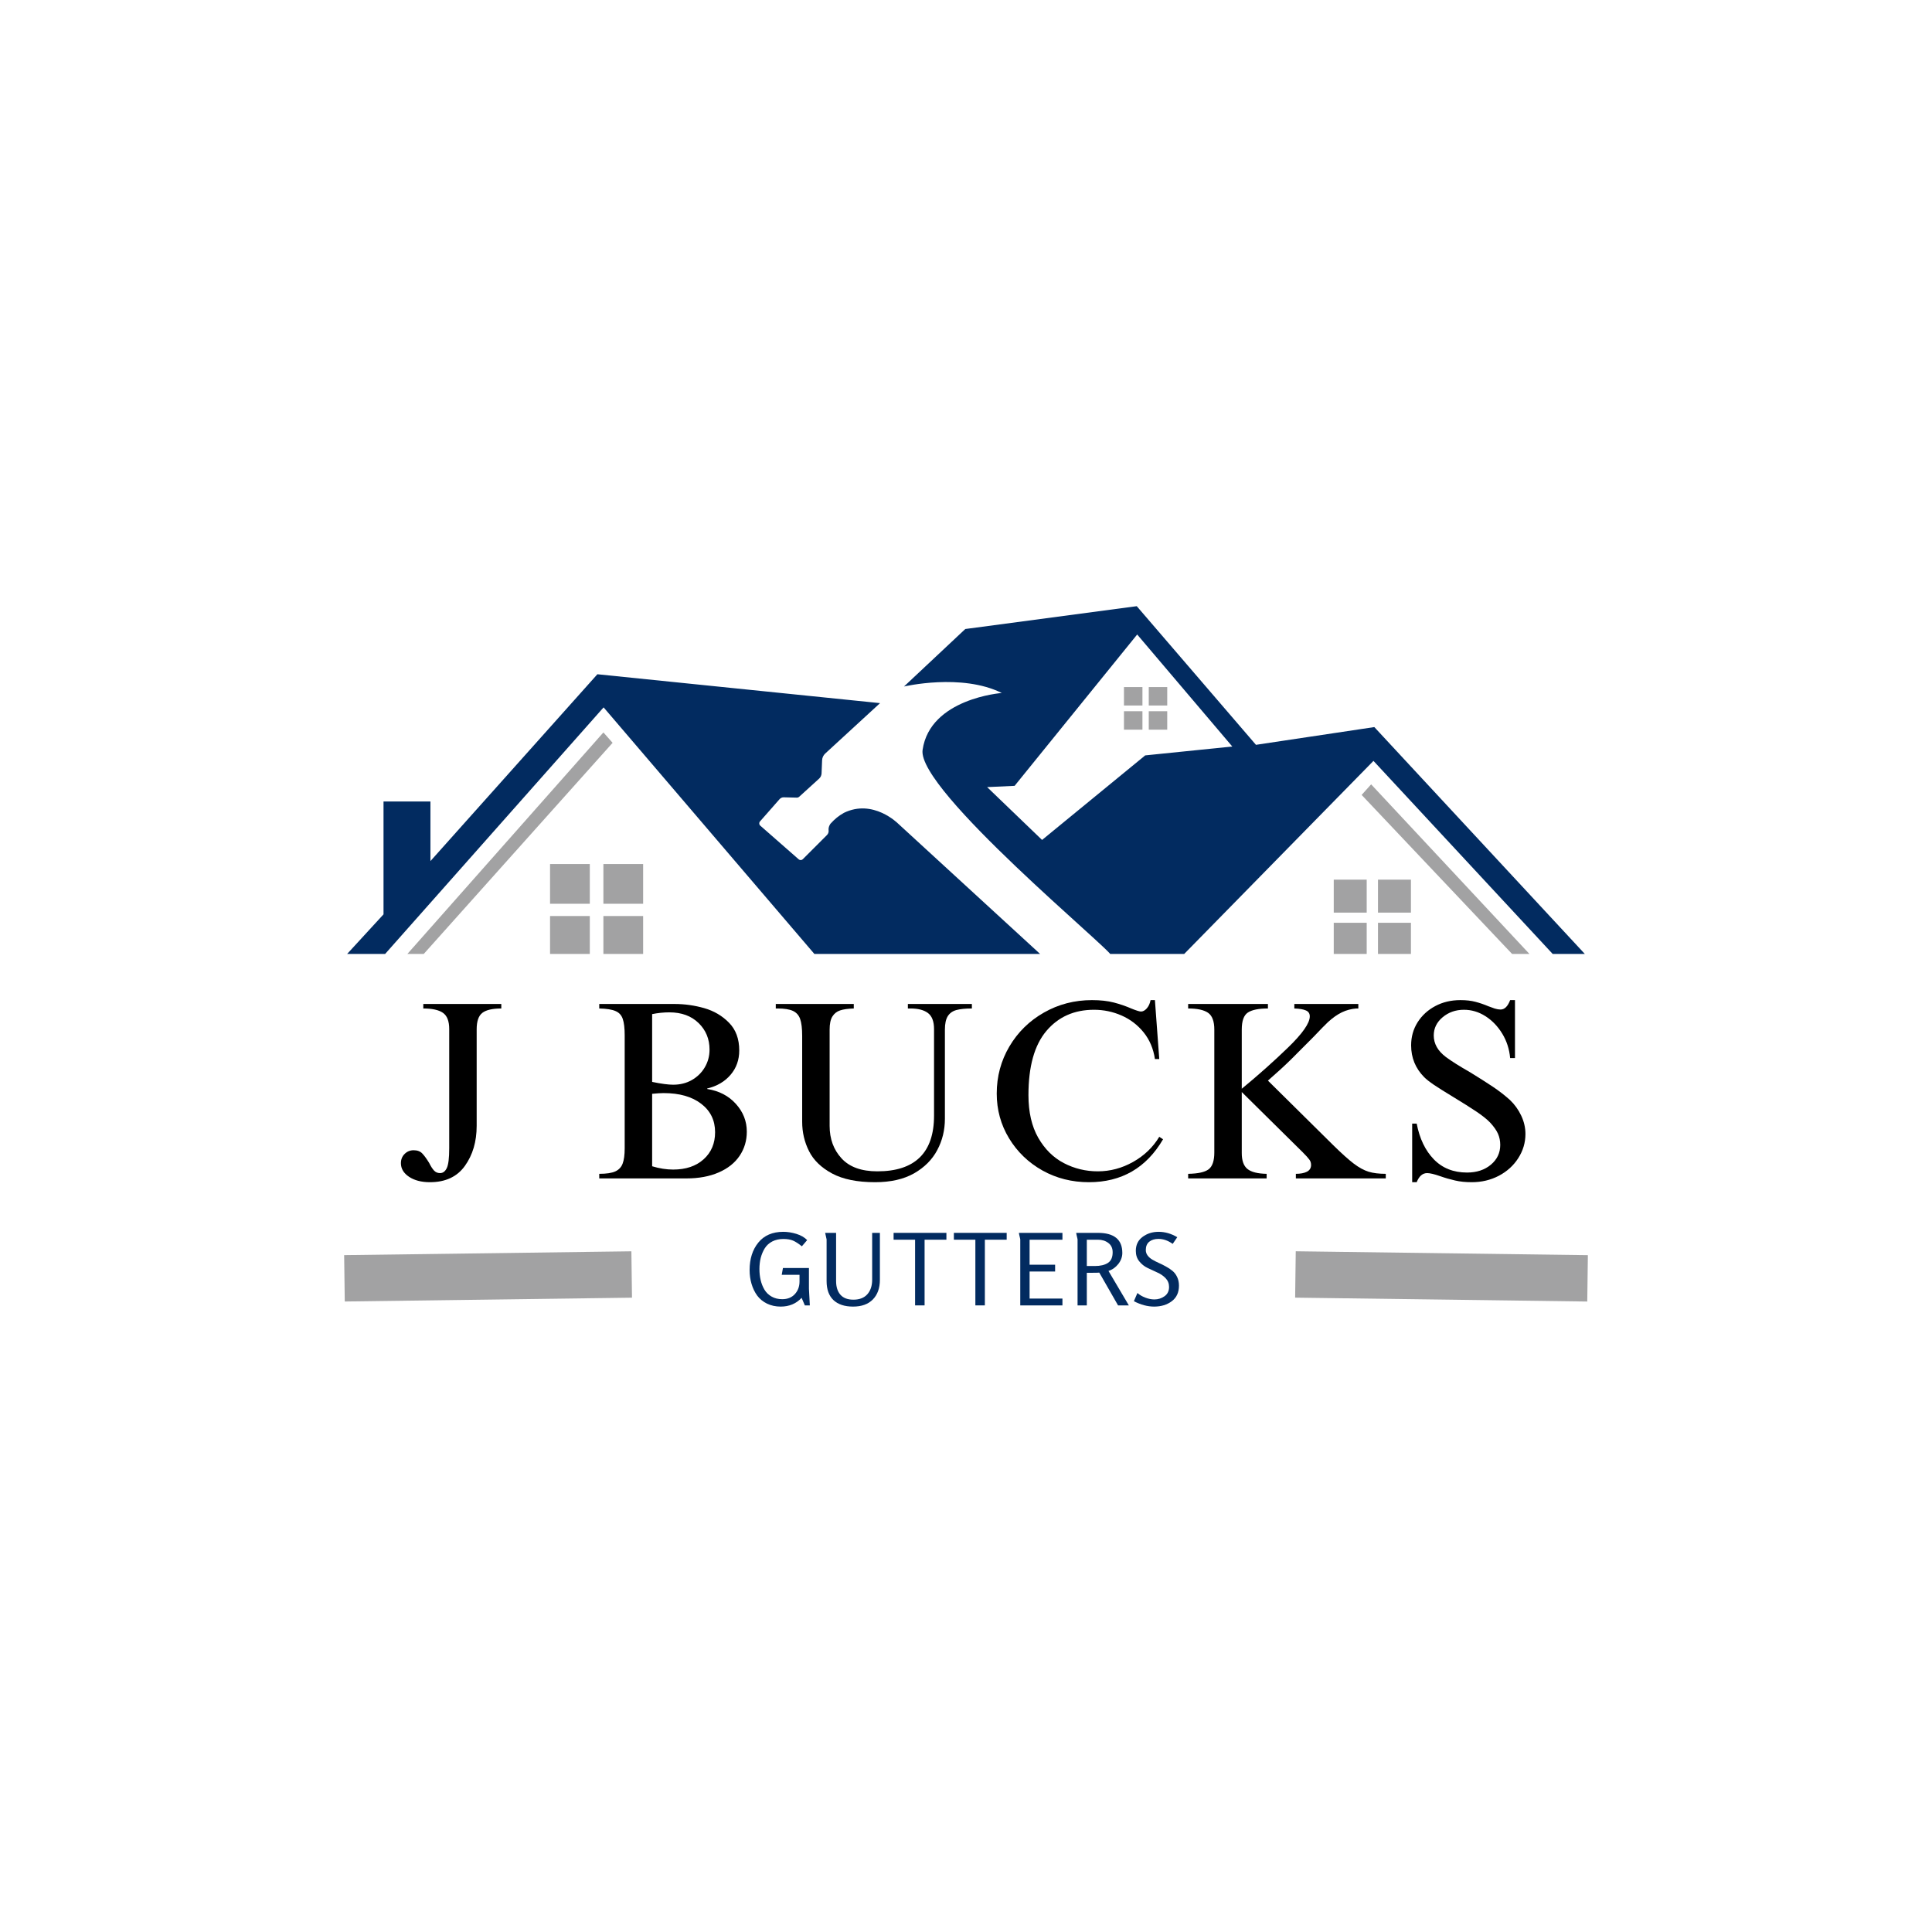 <svg xmlns="http://www.w3.org/2000/svg" xmlns:xlink="http://www.w3.org/1999/xlink" width="500" zoomAndPan="magnify" viewBox="0 0 375 375" height="500" preserveAspectRatio="xMidYMid meet" version="1.0"><defs><g/><clipPath id="fe5f644b6e"><path d="M 67 117.66 L 308 117.66 L 308 185.16 L 67 185.16 Z M 67 117.66 " clip-rule="nonzero"/></clipPath><clipPath id="41f8c5dbe7"><path d="M 78 133 L 298 133 L 298 185.16 L 78 185.16 Z M 78 133 " clip-rule="nonzero"/></clipPath></defs><g clip-path="url(#fe5f644b6e)"><path fill="#022b60" d="M 170.816 136.477 L 160.176 146.258 C 159.809 146.598 159.59 147.066 159.57 147.566 L 159.465 150.125 C 159.445 150.508 159.277 150.871 158.992 151.129 L 155.129 154.645 C 155 154.762 154.828 154.824 154.656 154.82 L 152.125 154.758 C 151.82 154.75 151.527 154.879 151.324 155.105 L 147.512 159.441 C 147.301 159.68 147.324 160.043 147.562 160.25 L 155.035 166.801 C 155.262 167 155.605 166.988 155.816 166.777 L 160.52 162.074 C 160.75 161.84 160.871 161.516 160.832 161.188 C 160.742 160.449 161.203 159.875 161.203 159.875 C 162.062 158.93 162.762 158.371 163.785 157.781 C 169.449 154.992 174.289 159.832 174.289 159.832 L 202.266 185.512 L 158.371 185.512 L 117.16 137.301 L 74.441 185.512 L 67.055 185.512 L 74.441 177.473 L 74.441 155.566 L 83.547 155.566 L 83.547 167.137 L 115.953 130.871 Z M 307.941 185.512 L 301.703 185.512 L 266.59 147.688 L 229.508 185.512 L 215.723 185.512 C 216.129 184.703 177.949 153.332 179.074 145.555 C 180.523 135.547 194.445 134.508 194.445 134.508 C 186.625 130.621 175.465 133.25 175.465 133.25 L 187.363 122.09 L 220.645 117.66 L 243.781 144.57 L 266.754 141.125 Z M 239.188 144.898 L 220.727 123.156 L 196.934 152.531 L 191.602 152.777 L 202.266 163.031 L 222.285 146.621 Z M 239.188 144.898 " fill-opacity="1" fill-rule="nonzero"/></g><g clip-path="url(#41f8c5dbe7)"><path fill="#a2a2a3" d="M 297.191 185.512 L 293.828 185.512 L 264.293 154.293 L 266.137 152.242 Z M 265.277 170.742 L 258.879 170.742 L 258.879 177.141 L 265.277 177.141 Z M 273.863 170.742 L 267.465 170.742 L 267.465 177.141 L 273.863 177.141 Z M 265.277 179.113 L 258.879 179.113 L 258.879 185.512 L 265.277 185.512 Z M 273.863 179.113 L 267.465 179.113 L 267.465 185.512 L 273.863 185.512 Z M 114.48 167.707 L 106.766 167.707 L 106.766 175.422 L 114.48 175.422 Z M 124.832 167.707 L 117.117 167.707 L 117.117 175.422 L 124.832 175.422 Z M 114.48 177.797 L 106.766 177.797 L 106.766 185.512 L 114.48 185.512 Z M 124.832 177.797 L 117.117 177.797 L 117.117 185.512 L 124.832 185.512 Z M 221.746 133.359 L 218.16 133.359 L 218.16 136.945 L 221.746 136.945 Z M 226.559 133.359 L 222.973 133.359 L 222.973 136.945 L 226.559 136.945 Z M 221.746 138.047 L 218.16 138.047 L 218.16 141.633 L 221.746 141.633 Z M 226.559 138.047 L 222.973 138.047 L 222.973 141.633 L 226.559 141.633 Z M 117.121 142.164 L 78.762 185.512 L 81.934 185.512 L 118.906 144.18 Z M 117.121 142.164 " fill-opacity="1" fill-rule="nonzero"/></g><g fill="#000000" fill-opacity="1"><g transform="translate(76.74, 228.73)"><g><path d="M 20.562 -32.984 C 18.852 -32.984 17.629 -32.703 16.891 -32.141 C 16.148 -31.578 15.781 -30.508 15.781 -28.938 L 15.781 -10.203 C 15.781 -7.148 15.02 -4.562 13.5 -2.438 C 11.988 -0.32 9.723 0.734 6.703 0.734 C 5.055 0.734 3.707 0.383 2.656 -0.312 C 1.602 -1.02 1.078 -1.898 1.078 -2.953 C 1.078 -3.68 1.316 -4.281 1.797 -4.75 C 2.273 -5.227 2.859 -5.469 3.547 -5.469 C 4.273 -5.469 4.832 -5.258 5.219 -4.844 C 5.613 -4.438 6.062 -3.82 6.562 -3 C 6.883 -2.344 7.203 -1.848 7.516 -1.516 C 7.828 -1.191 8.211 -1.031 8.672 -1.031 C 9.234 -1.031 9.672 -1.359 9.984 -2.016 C 10.297 -2.672 10.453 -3.953 10.453 -5.859 L 10.453 -28.984 C 10.453 -30.523 10.047 -31.578 9.234 -32.141 C 8.43 -32.703 7.16 -32.984 5.422 -32.984 L 5.422 -33.859 L 20.562 -33.859 Z M 20.562 -32.984 "/></g></g></g><g fill="#000000" fill-opacity="1"><g transform="translate(100.153, 228.73)"><g/></g></g><g fill="#000000" fill-opacity="1"><g transform="translate(114.299, 228.73)"><g><path d="M 29.188 -24.844 C 29.188 -23 28.625 -21.422 27.5 -20.109 C 26.383 -18.797 24.875 -17.91 22.969 -17.453 L 22.969 -17.359 C 25.27 -16.992 27.125 -16.031 28.531 -14.469 C 29.945 -12.906 30.656 -11.109 30.656 -9.078 C 30.656 -7.328 30.188 -5.758 29.25 -4.375 C 28.32 -3 26.969 -1.926 25.188 -1.156 C 23.414 -0.383 21.332 0 18.938 0 L 2.016 0 L 2.016 -0.891 C 3.398 -0.891 4.438 -1.047 5.125 -1.359 C 5.812 -1.672 6.285 -2.172 6.547 -2.859 C 6.816 -3.547 6.953 -4.547 6.953 -5.859 L 6.953 -27.75 C 6.953 -29.164 6.828 -30.234 6.578 -30.953 C 6.336 -31.68 5.867 -32.191 5.172 -32.484 C 4.484 -32.785 3.43 -32.953 2.016 -32.984 L 2.016 -33.859 L 16.609 -33.859 C 18.586 -33.859 20.52 -33.586 22.406 -33.047 C 24.289 -32.504 25.891 -31.562 27.203 -30.219 C 28.523 -28.875 29.188 -27.082 29.188 -24.844 Z M 12.281 -31.891 L 12.281 -18.734 C 14.051 -18.367 15.41 -18.188 16.359 -18.188 C 17.711 -18.188 18.922 -18.488 19.984 -19.094 C 21.055 -19.707 21.895 -20.531 22.5 -21.562 C 23.113 -22.602 23.422 -23.75 23.422 -25 C 23.422 -27.062 22.711 -28.781 21.297 -30.156 C 19.879 -31.539 17.988 -32.234 15.625 -32.234 C 14.508 -32.234 13.395 -32.117 12.281 -31.891 Z M 12.281 -16.422 L 12.281 -2.359 C 13.688 -1.93 15.047 -1.719 16.359 -1.719 C 18.828 -1.719 20.801 -2.383 22.281 -3.719 C 23.758 -5.051 24.5 -6.801 24.5 -8.969 C 24.5 -11.27 23.602 -13.109 21.812 -14.484 C 20.02 -15.867 17.582 -16.562 14.5 -16.562 C 13.969 -16.562 13.227 -16.516 12.281 -16.422 Z M 12.281 -16.422 "/></g></g></g><g fill="#000000" fill-opacity="1"><g transform="translate(148.999, 228.73)"><g><path d="M 16.719 -32.984 C 15.594 -32.953 14.707 -32.828 14.062 -32.609 C 13.426 -32.398 12.926 -32.004 12.562 -31.422 C 12.207 -30.848 12.031 -30.004 12.031 -28.891 L 12.031 -10.203 C 12.031 -7.672 12.801 -5.566 14.344 -3.891 C 15.883 -2.211 18.203 -1.375 21.297 -1.375 C 24.941 -1.375 27.688 -2.273 29.531 -4.078 C 31.375 -5.891 32.297 -8.586 32.297 -12.172 L 32.297 -28.984 C 32.297 -30.461 31.906 -31.5 31.125 -32.094 C 30.352 -32.688 29.211 -32.984 27.703 -32.984 L 27.219 -32.984 L 27.219 -33.859 L 39.641 -33.859 L 39.641 -32.984 C 38.391 -32.984 37.395 -32.883 36.656 -32.688 C 35.914 -32.488 35.352 -32.094 34.969 -31.5 C 34.594 -30.906 34.406 -30.035 34.406 -28.891 L 34.406 -11.578 C 34.406 -9.379 33.91 -7.352 32.922 -5.5 C 31.941 -3.645 30.441 -2.141 28.422 -0.984 C 26.398 0.16 23.879 0.734 20.859 0.734 C 17.398 0.734 14.617 0.172 12.516 -0.953 C 10.41 -2.086 8.914 -3.535 8.031 -5.297 C 7.145 -7.055 6.703 -8.957 6.703 -11 L 6.703 -27.656 C 6.703 -29.102 6.57 -30.195 6.312 -30.938 C 6.051 -31.676 5.582 -32.203 4.906 -32.516 C 4.227 -32.828 3.234 -32.984 1.922 -32.984 L 1.578 -32.984 L 1.578 -33.859 L 16.719 -33.859 Z M 16.719 -32.984 "/></g></g></g><g fill="#000000" fill-opacity="1"><g transform="translate(191.388, 228.73)"><g><path d="M 20.562 -34.609 C 22.195 -34.609 23.613 -34.453 24.812 -34.141 C 26.02 -33.828 27.18 -33.426 28.297 -32.938 C 29.211 -32.57 29.805 -32.391 30.078 -32.391 C 30.461 -32.391 30.836 -32.594 31.203 -33 C 31.566 -33.414 31.812 -33.953 31.938 -34.609 L 32.781 -34.609 L 33.625 -23.172 L 32.781 -23.172 C 32.488 -25.172 31.758 -26.895 30.594 -28.344 C 29.426 -29.789 27.992 -30.883 26.297 -31.625 C 24.609 -32.363 22.828 -32.734 20.953 -32.734 C 17.109 -32.734 14.023 -31.359 11.703 -28.609 C 9.391 -25.867 8.234 -21.723 8.234 -16.172 C 8.234 -12.879 8.863 -10.125 10.125 -7.906 C 11.395 -5.688 13.055 -4.039 15.109 -2.969 C 17.16 -1.906 19.352 -1.375 21.688 -1.375 C 24.094 -1.375 26.379 -1.984 28.547 -3.203 C 30.711 -4.422 32.406 -6.047 33.625 -8.078 L 34.359 -7.594 C 31.109 -2.039 26.312 0.734 19.969 0.734 C 16.676 0.734 13.664 -0.023 10.938 -1.547 C 8.219 -3.078 6.062 -5.156 4.469 -7.781 C 2.875 -10.414 2.078 -13.312 2.078 -16.469 C 2.078 -19.781 2.895 -22.828 4.531 -25.609 C 6.176 -28.391 8.41 -30.582 11.234 -32.188 C 14.066 -33.801 17.176 -34.609 20.562 -34.609 Z M 20.562 -34.609 "/></g></g></g><g fill="#000000" fill-opacity="1"><g transform="translate(228.651, 228.73)"><g><path d="M 17.453 -32.984 C 15.641 -32.984 14.336 -32.719 13.547 -32.188 C 12.766 -31.664 12.375 -30.566 12.375 -28.891 L 12.375 -17.406 C 15.531 -20 18.52 -22.66 21.344 -25.391 C 24.164 -28.117 25.578 -30.141 25.578 -31.453 C 25.578 -32.016 25.32 -32.398 24.812 -32.609 C 24.312 -32.828 23.566 -32.953 22.578 -32.984 L 22.578 -33.859 L 35 -33.859 L 35 -32.984 L 34.609 -32.984 C 33.617 -32.91 32.68 -32.66 31.797 -32.234 C 30.91 -31.805 30.004 -31.164 29.078 -30.312 C 28.555 -29.82 27.641 -28.883 26.328 -27.5 C 24.68 -25.832 23.234 -24.379 21.984 -23.141 C 20.734 -21.91 19.223 -20.523 17.453 -18.984 L 30.125 -6.453 C 31.758 -4.848 33.086 -3.656 34.109 -2.875 C 35.129 -2.102 36.094 -1.578 37 -1.297 C 37.906 -1.023 39.016 -0.891 40.328 -0.891 L 40.328 0 L 22.875 0 L 22.875 -0.891 C 23.758 -0.891 24.473 -1.023 25.016 -1.297 C 25.555 -1.578 25.828 -2.016 25.828 -2.609 C 25.828 -3.004 25.719 -3.348 25.5 -3.641 C 25.289 -3.941 24.875 -4.406 24.25 -5.031 L 12.375 -16.766 L 12.375 -4.922 C 12.375 -3.453 12.742 -2.422 13.484 -1.828 C 14.223 -1.234 15.461 -0.922 17.203 -0.891 L 17.203 0 L 1.969 0 L 1.969 -0.891 C 3.875 -0.922 5.195 -1.211 5.938 -1.766 C 6.676 -2.328 7.047 -3.414 7.047 -5.031 L 7.047 -28.891 C 7.047 -30.492 6.645 -31.578 5.844 -32.141 C 5.039 -32.703 3.75 -32.984 1.969 -32.984 L 1.969 -33.859 L 17.453 -33.859 Z M 17.453 -32.984 "/></g></g></g><g fill="#000000" fill-opacity="1"><g transform="translate(271.04, 228.73)"><g><path d="M 12.422 -34.609 C 13.535 -34.609 14.504 -34.5 15.328 -34.281 C 16.148 -34.07 16.988 -33.785 17.844 -33.422 C 18.27 -33.254 18.688 -33.102 19.094 -32.969 C 19.508 -32.844 19.883 -32.781 20.219 -32.781 C 21 -32.781 21.617 -33.391 22.078 -34.609 L 23.016 -34.609 L 23.016 -23.359 L 22.078 -23.359 C 21.922 -25.109 21.406 -26.695 20.531 -28.125 C 19.656 -29.551 18.566 -30.676 17.266 -31.5 C 15.973 -32.32 14.586 -32.734 13.109 -32.734 C 11.504 -32.734 10.125 -32.25 8.969 -31.281 C 7.82 -30.312 7.25 -29.133 7.25 -27.75 C 7.25 -26.145 8.035 -24.75 9.609 -23.562 C 10.723 -22.738 12.285 -21.754 14.297 -20.609 C 16.066 -19.523 17.539 -18.586 18.719 -17.797 C 19.906 -17.004 21.008 -16.148 22.031 -15.234 C 22.957 -14.348 23.691 -13.328 24.234 -12.172 C 24.773 -11.023 25.047 -9.844 25.047 -8.625 C 25.047 -6.945 24.582 -5.383 23.656 -3.938 C 22.738 -2.5 21.484 -1.359 19.891 -0.516 C 18.297 0.316 16.547 0.734 14.641 0.734 C 13.422 0.734 12.344 0.625 11.406 0.406 C 10.469 0.195 9.492 -0.082 8.484 -0.438 C 7.359 -0.832 6.52 -1.031 5.969 -1.031 C 5.082 -1.031 4.406 -0.441 3.938 0.734 L 3.062 0.734 L 3.062 -10.641 L 3.938 -10.641 C 4.5 -7.723 5.609 -5.41 7.266 -3.703 C 8.93 -1.992 11.078 -1.141 13.703 -1.141 C 15.578 -1.141 17.117 -1.645 18.328 -2.656 C 19.547 -3.676 20.156 -4.957 20.156 -6.5 C 20.156 -7.289 20.008 -8.016 19.719 -8.672 C 19.426 -9.328 18.93 -10.035 18.234 -10.797 C 17.609 -11.453 16.723 -12.164 15.578 -12.938 C 14.43 -13.707 12.906 -14.672 11 -15.828 C 9.383 -16.805 8.148 -17.582 7.297 -18.156 C 6.441 -18.738 5.801 -19.242 5.375 -19.672 C 3.695 -21.379 2.859 -23.43 2.859 -25.828 C 2.859 -27.473 3.273 -28.961 4.109 -30.297 C 4.953 -31.629 6.098 -32.68 7.547 -33.453 C 8.992 -34.223 10.617 -34.609 12.422 -34.609 Z M 12.422 -34.609 "/></g></g></g><g fill="#022b60" fill-opacity="1"><g transform="translate(144.593, 253.375)"><g><path d="M 12.594 0 L 11.625 0 L 11 -1.469 C 9.945 -0.332 8.594 0.234 6.938 0.234 C 5.957 0.234 5.07 0.039 4.281 -0.344 C 3.5 -0.727 2.863 -1.25 2.375 -1.906 C 1.895 -2.57 1.531 -3.328 1.281 -4.172 C 1.031 -5.016 0.906 -5.91 0.906 -6.859 C 0.906 -9.023 1.469 -10.801 2.594 -12.188 C 3.727 -13.582 5.348 -14.281 7.453 -14.281 C 8.273 -14.281 9.125 -14.145 10 -13.875 C 10.875 -13.602 11.566 -13.203 12.078 -12.672 L 11.047 -11.469 C 10.391 -12 9.816 -12.367 9.328 -12.578 C 8.836 -12.785 8.211 -12.891 7.453 -12.891 C 6.641 -12.891 5.922 -12.727 5.297 -12.406 C 4.68 -12.082 4.195 -11.641 3.844 -11.078 C 3.5 -10.516 3.238 -9.895 3.062 -9.219 C 2.895 -8.539 2.812 -7.816 2.812 -7.047 C 2.812 -6.297 2.891 -5.586 3.047 -4.922 C 3.203 -4.254 3.445 -3.633 3.781 -3.062 C 4.125 -2.488 4.594 -2.035 5.188 -1.703 C 5.781 -1.367 6.469 -1.203 7.25 -1.203 C 8.258 -1.203 9.066 -1.523 9.672 -2.172 C 10.285 -2.828 10.594 -3.656 10.594 -4.656 L 10.594 -5.938 L 7.141 -5.938 L 7.375 -7.25 L 12.422 -7.25 L 12.422 -3.219 C 12.422 -3.195 12.477 -2.125 12.594 0 Z M 12.594 0 "/></g></g></g><g fill="#022b60" fill-opacity="1"><g transform="translate(158.786, 253.375)"><g><path d="M 10.5 -4.984 L 10.5 -14.078 L 12 -14.078 L 12 -4.984 C 12 -3.348 11.539 -2.066 10.625 -1.141 C 9.719 -0.223 8.441 0.234 6.797 0.234 C 5.148 0.234 3.879 -0.188 2.984 -1.031 C 2.098 -1.875 1.656 -3.102 1.656 -4.719 L 1.656 -12.812 L 1.375 -14.078 L 3.5 -14.078 L 3.5 -4.719 C 3.5 -3.582 3.781 -2.695 4.344 -2.062 C 4.906 -1.426 5.742 -1.109 6.859 -1.109 C 8.035 -1.109 8.938 -1.457 9.562 -2.156 C 10.188 -2.863 10.5 -3.805 10.5 -4.984 Z M 10.5 -4.984 "/></g></g></g><g fill="#022b60" fill-opacity="1"><g transform="translate(172.978, 253.375)"><g><path d="M 6.484 0 L 4.641 0 L 4.641 -12.75 L 0.469 -12.75 L 0.469 -14.078 L 10.719 -14.078 L 10.719 -12.75 L 6.484 -12.75 Z M 6.484 0 "/></g></g></g><g fill="#022b60" fill-opacity="1"><g transform="translate(184.677, 253.375)"><g><path d="M 6.484 0 L 4.641 0 L 4.641 -12.75 L 0.469 -12.75 L 0.469 -14.078 L 10.719 -14.078 L 10.719 -12.75 L 6.484 -12.75 Z M 6.484 0 "/></g></g></g><g fill="#022b60" fill-opacity="1"><g transform="translate(196.375, 253.375)"><g><path d="M 9.844 0 L 1.656 0 L 1.656 -12.812 C 1.656 -12.82 1.633 -12.922 1.594 -13.109 C 1.551 -13.305 1.504 -13.508 1.453 -13.719 C 1.41 -13.938 1.391 -14.055 1.391 -14.078 L 9.844 -14.078 L 9.844 -12.75 L 3.469 -12.75 L 3.469 -7.891 L 8.422 -7.891 L 8.422 -6.578 L 3.469 -6.578 L 3.469 -1.328 L 9.844 -1.328 Z M 9.844 0 "/></g></g></g><g fill="#022b60" fill-opacity="1"><g transform="translate(207.513, 253.375)"><g><path d="M 11.594 0 L 9.5 0 L 5.859 -6.359 C 5.566 -6.336 5.082 -6.328 4.406 -6.328 L 3.438 -6.328 L 3.438 0 L 1.641 0 L 1.641 -12.812 C 1.641 -12.82 1.617 -12.922 1.578 -13.109 C 1.535 -13.305 1.488 -13.508 1.438 -13.719 C 1.395 -13.938 1.375 -14.055 1.375 -14.078 L 5.578 -14.078 C 8.742 -14.078 10.328 -12.781 10.328 -10.188 C 10.328 -9.414 10.066 -8.695 9.547 -8.031 C 9.023 -7.375 8.391 -6.926 7.641 -6.688 Z M 3.438 -7.641 L 4.984 -7.641 C 6.055 -7.641 6.898 -7.836 7.516 -8.234 C 8.141 -8.629 8.453 -9.32 8.453 -10.312 C 8.453 -11.094 8.176 -11.691 7.625 -12.109 C 7.07 -12.535 6.391 -12.75 5.578 -12.75 L 3.438 -12.75 Z M 3.438 -7.641 "/></g></g></g><g fill="#022b60" fill-opacity="1"><g transform="translate(219.462, 253.375)"><g><path d="M 0.625 -0.812 L 1.312 -2.406 C 1.738 -2.031 2.254 -1.727 2.859 -1.5 C 3.461 -1.27 4.047 -1.156 4.609 -1.156 C 5.336 -1.156 5.992 -1.363 6.578 -1.781 C 7.16 -2.195 7.453 -2.797 7.453 -3.578 C 7.453 -4.242 7.227 -4.812 6.781 -5.281 C 6.332 -5.75 5.789 -6.117 5.156 -6.391 C 4.531 -6.672 3.906 -6.961 3.281 -7.266 C 2.656 -7.566 2.117 -7.992 1.672 -8.547 C 1.223 -9.098 1 -9.781 1 -10.594 C 1 -11.75 1.438 -12.648 2.312 -13.297 C 3.195 -13.953 4.234 -14.281 5.422 -14.281 C 6.672 -14.281 7.879 -13.93 9.047 -13.234 L 8.156 -11.938 C 7.258 -12.582 6.336 -12.906 5.391 -12.906 C 4.66 -12.906 4.066 -12.723 3.609 -12.359 C 3.16 -11.992 2.938 -11.457 2.938 -10.75 C 2.938 -10.352 3.055 -9.992 3.297 -9.672 C 3.535 -9.359 3.844 -9.094 4.219 -8.875 C 4.594 -8.656 5.008 -8.441 5.469 -8.234 C 5.926 -8.035 6.383 -7.805 6.844 -7.547 C 7.312 -7.297 7.734 -7.016 8.109 -6.703 C 8.484 -6.398 8.785 -6.004 9.016 -5.516 C 9.254 -5.023 9.375 -4.461 9.375 -3.828 C 9.375 -2.516 8.91 -1.508 7.984 -0.812 C 7.055 -0.113 5.91 0.234 4.547 0.234 C 3.285 0.234 1.977 -0.113 0.625 -0.812 Z M 0.625 -0.812 "/></g></g></g><path stroke-linecap="butt" transform="matrix(0.75, 0.01, -0.01, 0.75, 251.505, 242.873)" fill="none" stroke-linejoin="miter" d="M -0 5.998 L 75.6 5.998 " stroke="#a2a2a3" stroke-width="12" stroke-opacity="1" stroke-miterlimit="4"/><path stroke-linecap="butt" transform="matrix(0.75, -0.01, 0.01, 0.75, 66.799, 243.623)" fill="none" stroke-linejoin="miter" d="M -0 5.998 L 74.335 5.998 " stroke="#a2a2a3" stroke-width="12" stroke-opacity="1" stroke-miterlimit="4"/></svg>